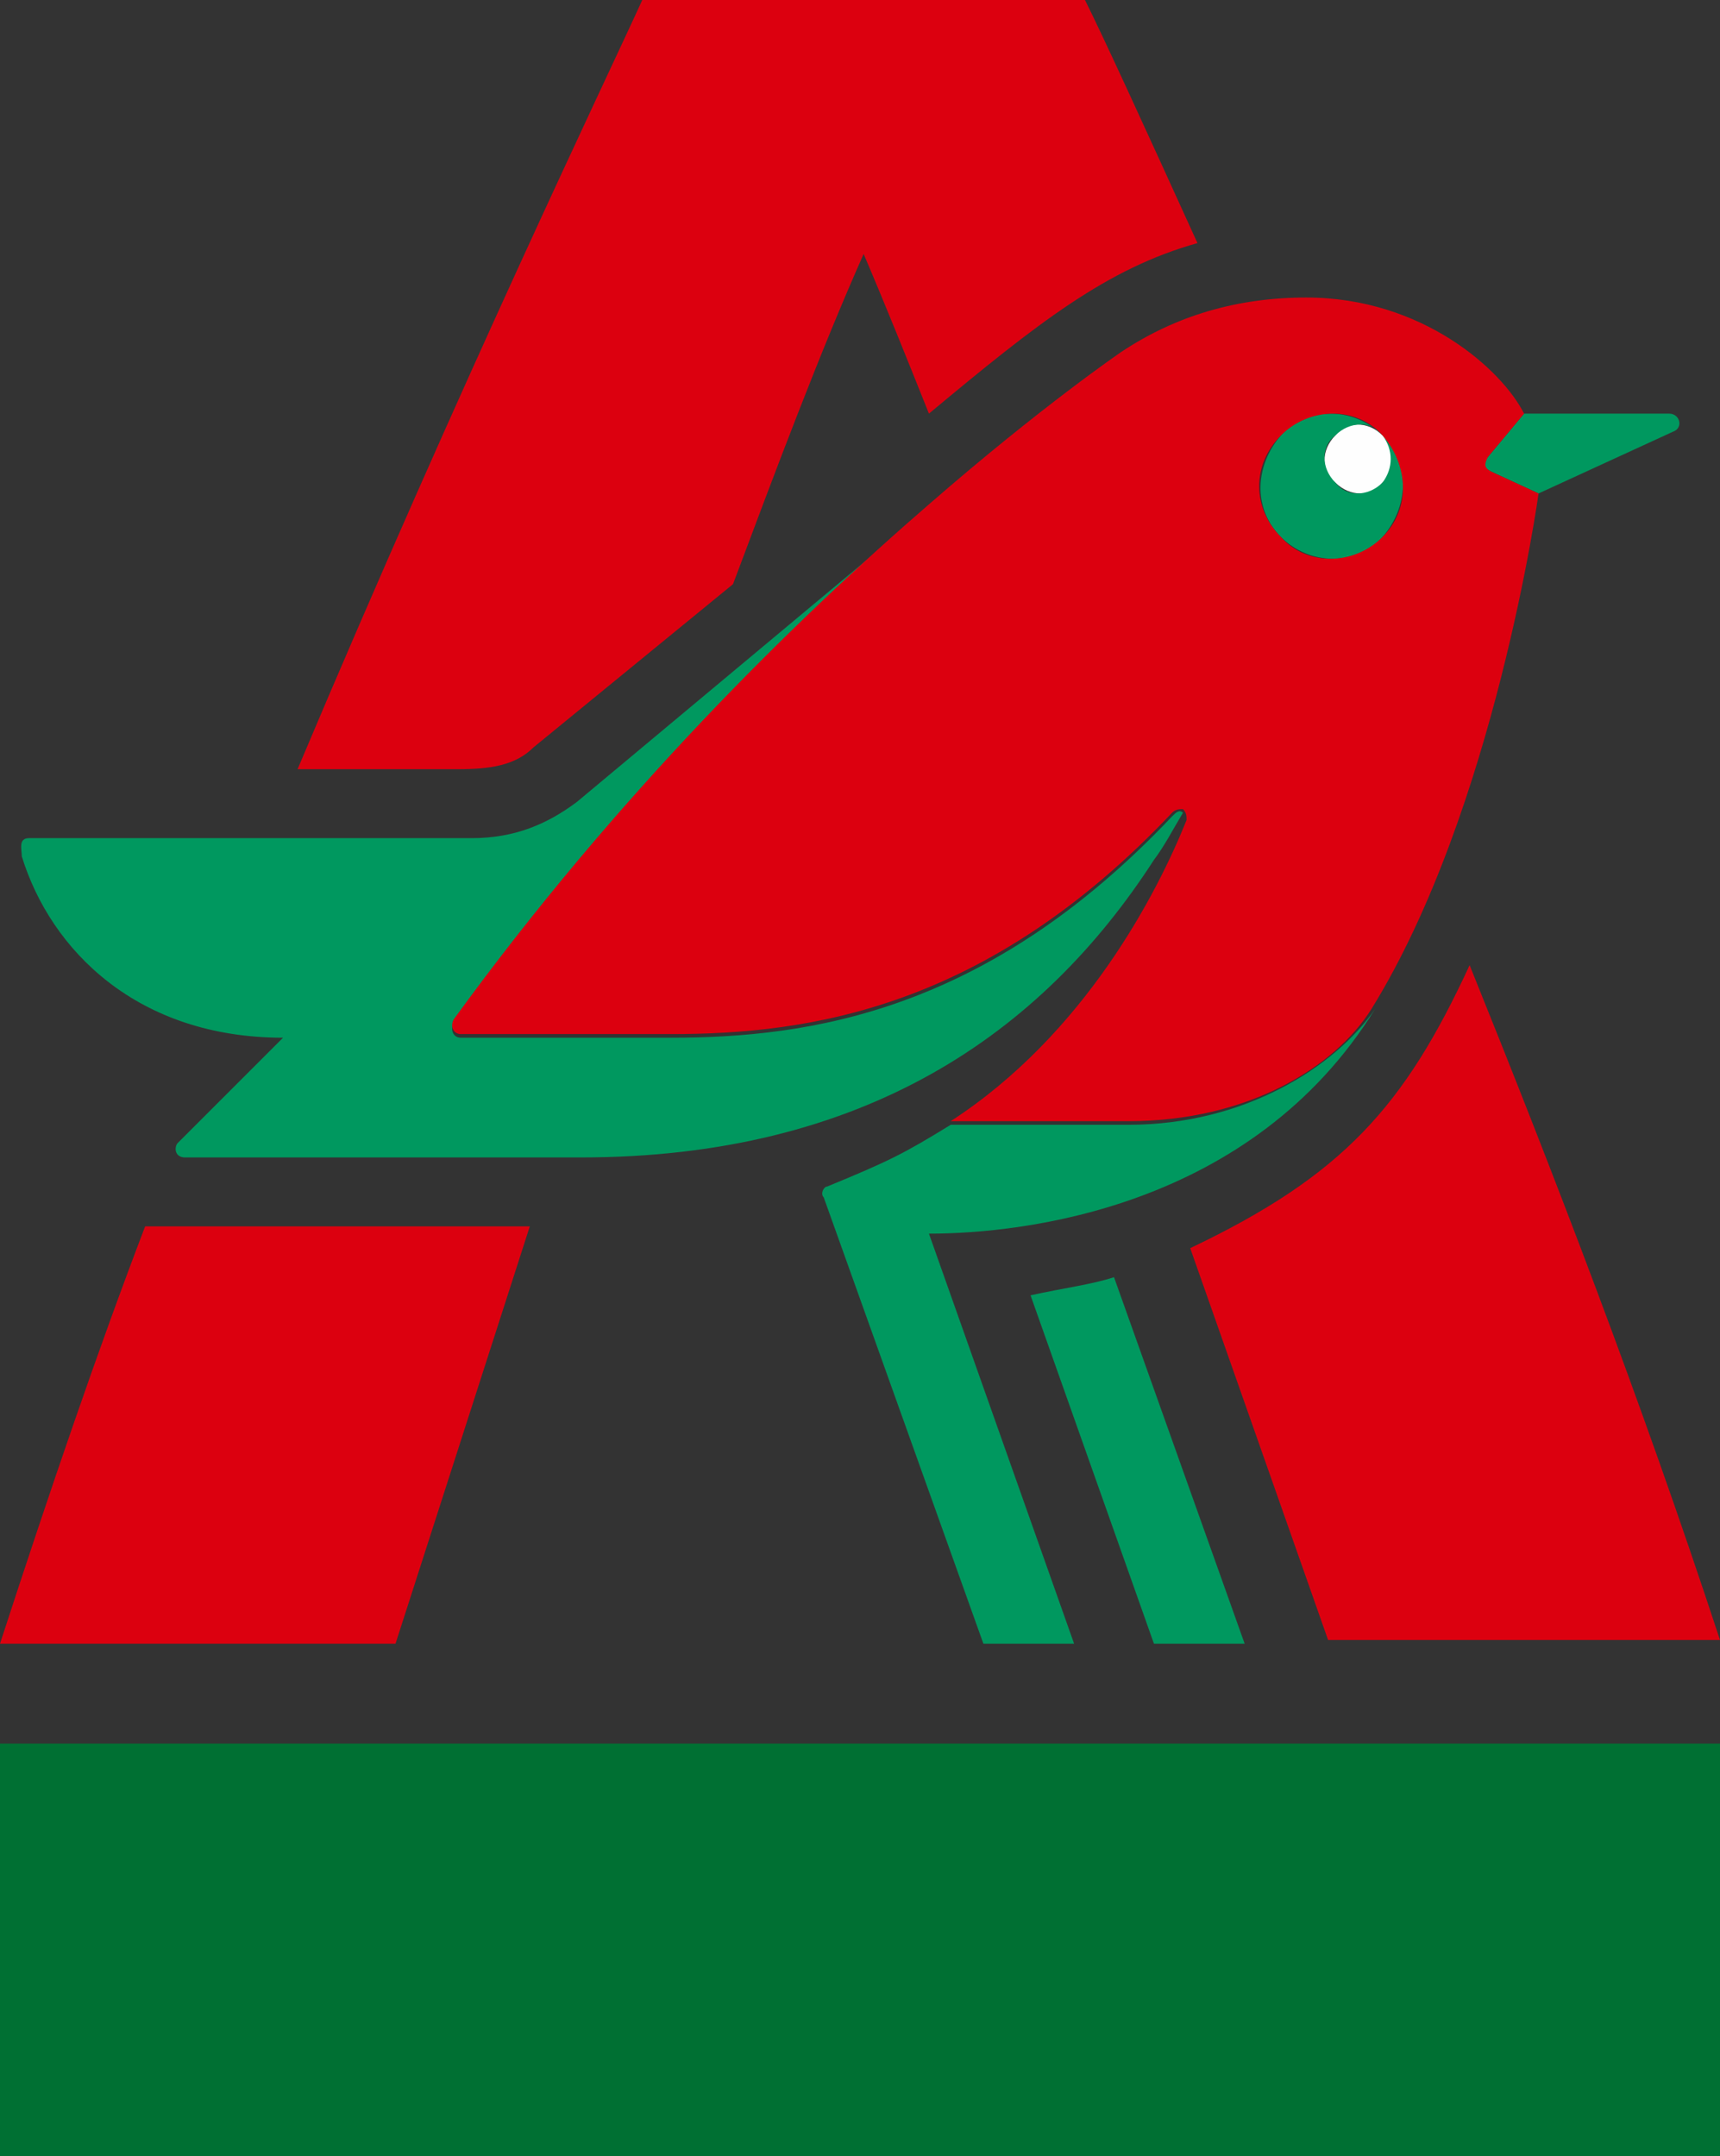 <?xml version="1.0" encoding="UTF-8"?>
<svg width="47.4px" height="59.42px" viewBox="0 0 47.4 59.42" version="1.1" xmlns="http://www.w3.org/2000/svg" xmlns:xlink="http://www.w3.org/1999/xlink">
    <rect x="0" y="0" width="47.4" height="59.42" fill="#333333" stroke="none"/>
    <title>Auchan-logo</title>
    <g id="Page-1" stroke="none" stroke-width="1" fill="none" fill-rule="evenodd">
        <g id="Auchan-logo" fill-rule="nonzero">
            <path d="M36.8,12 C36.4,12.4 36.4,13 36.8,13.3 C37.2,13.7 37.8,13.7 38.1,13.3 C38.5,12.9 38.5,12.3 38.1,12 C37.7,11.6 37.1,11.6 36.8,12 Z" id="Path" fill="#FEFEFE"></path>
            <path d="M46,11.4 L42,11.4 L41,12.6 C40.8,12.8 40.9,12.9 41.1,13 L42.4,13.6 L46.1,11.9 C46.4,11.8 46.3,11.4 46,11.4 Z M31.1,31 L26.2,31 C24.9,31.8 24.5,32 22.8,32.7 C22.7,32.7 22.6,32.9 22.7,33 L27.1,45.3 L29.6,45.3 L25.6,34 C28.2,34 34.5,33.3 37.9,27.8 C36.8,29.4 34.3,31 31.1,31 Z M38.1,13.3 C37.7,13.7 37.1,13.7 36.8,13.3 C36.4,12.9 36.4,12.3 36.8,12 C37.2,11.6 37.8,11.6 38.1,12 C37.3,11.2 36,11.2 35.3,12 C34.6,12.8 34.5,14 35.3,14.8 C36.1,15.6 37.4,15.6 38.1,14.8 C38.8,14 38.9,12.8 38.1,12 C38.4,12.4 38.4,12.9 38.1,13.3 Z M28.4,35.7 L31.8,45.3 L34.3,45.3 L30.7,35.2 C30.1,35.4 29.3,35.5 28.4,35.7 Z M31.8,23.7 C32.1,23.3 32.3,22.9 32.6,22.4 C32.5,22.3 32.4,22.4 32.3,22.5 C27.2,27.9 22.3,28.6 18.5,28.6 L12.7,28.6 C12.5,28.6 12.4,28.4 12.5,28.2 C17,22 21.9,17.1 25.6,14 L15.9,22.1 C15.1,22.7 14.2,23.1 13,23.1 L0.8,23.1 C0.5,23.1 0.6,23.4 0.6,23.6 C1.4,26.2 3.8,28.6 7.8,28.6 L4.9,31.5 C4.8,31.6 4.8,31.9 5.1,31.9 L16,31.9 C23.8,31.9 28.7,28.5 31.8,23.7 Z" id="Shape" fill="#00985F"></path>
            <path d="M35.3,14.8 C34.5,14 34.5,12.8 35.3,12 C36.1,11.2 37.4,11.2 38.1,12 C38.8,12.8 38.9,14 38.1,14.8 C37.3,15.6 36,15.6 35.3,14.8 Z M37.8,27.8 C41.2,22.3 42.4,13.6 42.4,13.6 L41.1,13 C40.9,12.9 40.9,12.8 41,12.6 L42,11.4 C41.4,10.2 39.2,8.2 36,8.2 C34.1,8.2 32.4,8.7 30.9,9.7 C30.9,9.7 28.7,11.2 25.6,13.9 C21.9,17.1 17,21.9 12.5,28.1 C12.4,28.3 12.5,28.5 12.7,28.5 L18.5,28.5 C22.3,28.5 27.2,27.8 32.3,22.4 C32.4,22.3 32.5,22.3 32.6,22.3 C32.7,22.4 32.7,22.5 32.7,22.6 C31.9,24.6 29.9,28.5 26.2,30.9 L31.1,30.9 C34.4,30.9 36.8,29.4 37.8,27.8 L37.8,27.8 Z M32.8,34.4 L36.6,45.2 L47.4,45.2 C45.2,38.5 42.8,32.3 40.5,26.6 C38.7,30.5 37,32.4 32.8,34.4 Z M0,45.3 L10.9,45.3 L14.6,33.8 L4,33.8 C2.7,37.2 1.4,41 0,45.3 Z M14.7,20.6 L20.2,16.1 C21.4,12.9 22.6,9.7 23.8,7 C24.4,8.4 25,9.9 25.6,11.4 C28.6,8.9 30.5,7.4 33,6.7 C31.5,3.4 30.4,1 29.9,0 L17.7,0 C16.7,2.2 12.8,10.3 8.2,21.2 L12.6,21.2 C13.5,21.2 14.2,21.1 14.7,20.6 Z" id="Shape" fill="#DC000F"></path>
            <polygon id="Path" fill="#007033" points="0 53.737 0 48.054 23.7 48.054 47.4 48.054 47.4 53.737 47.4 59.42 23.7 59.42 0 59.42"></polygon>
        </g>
    </g>
</svg>